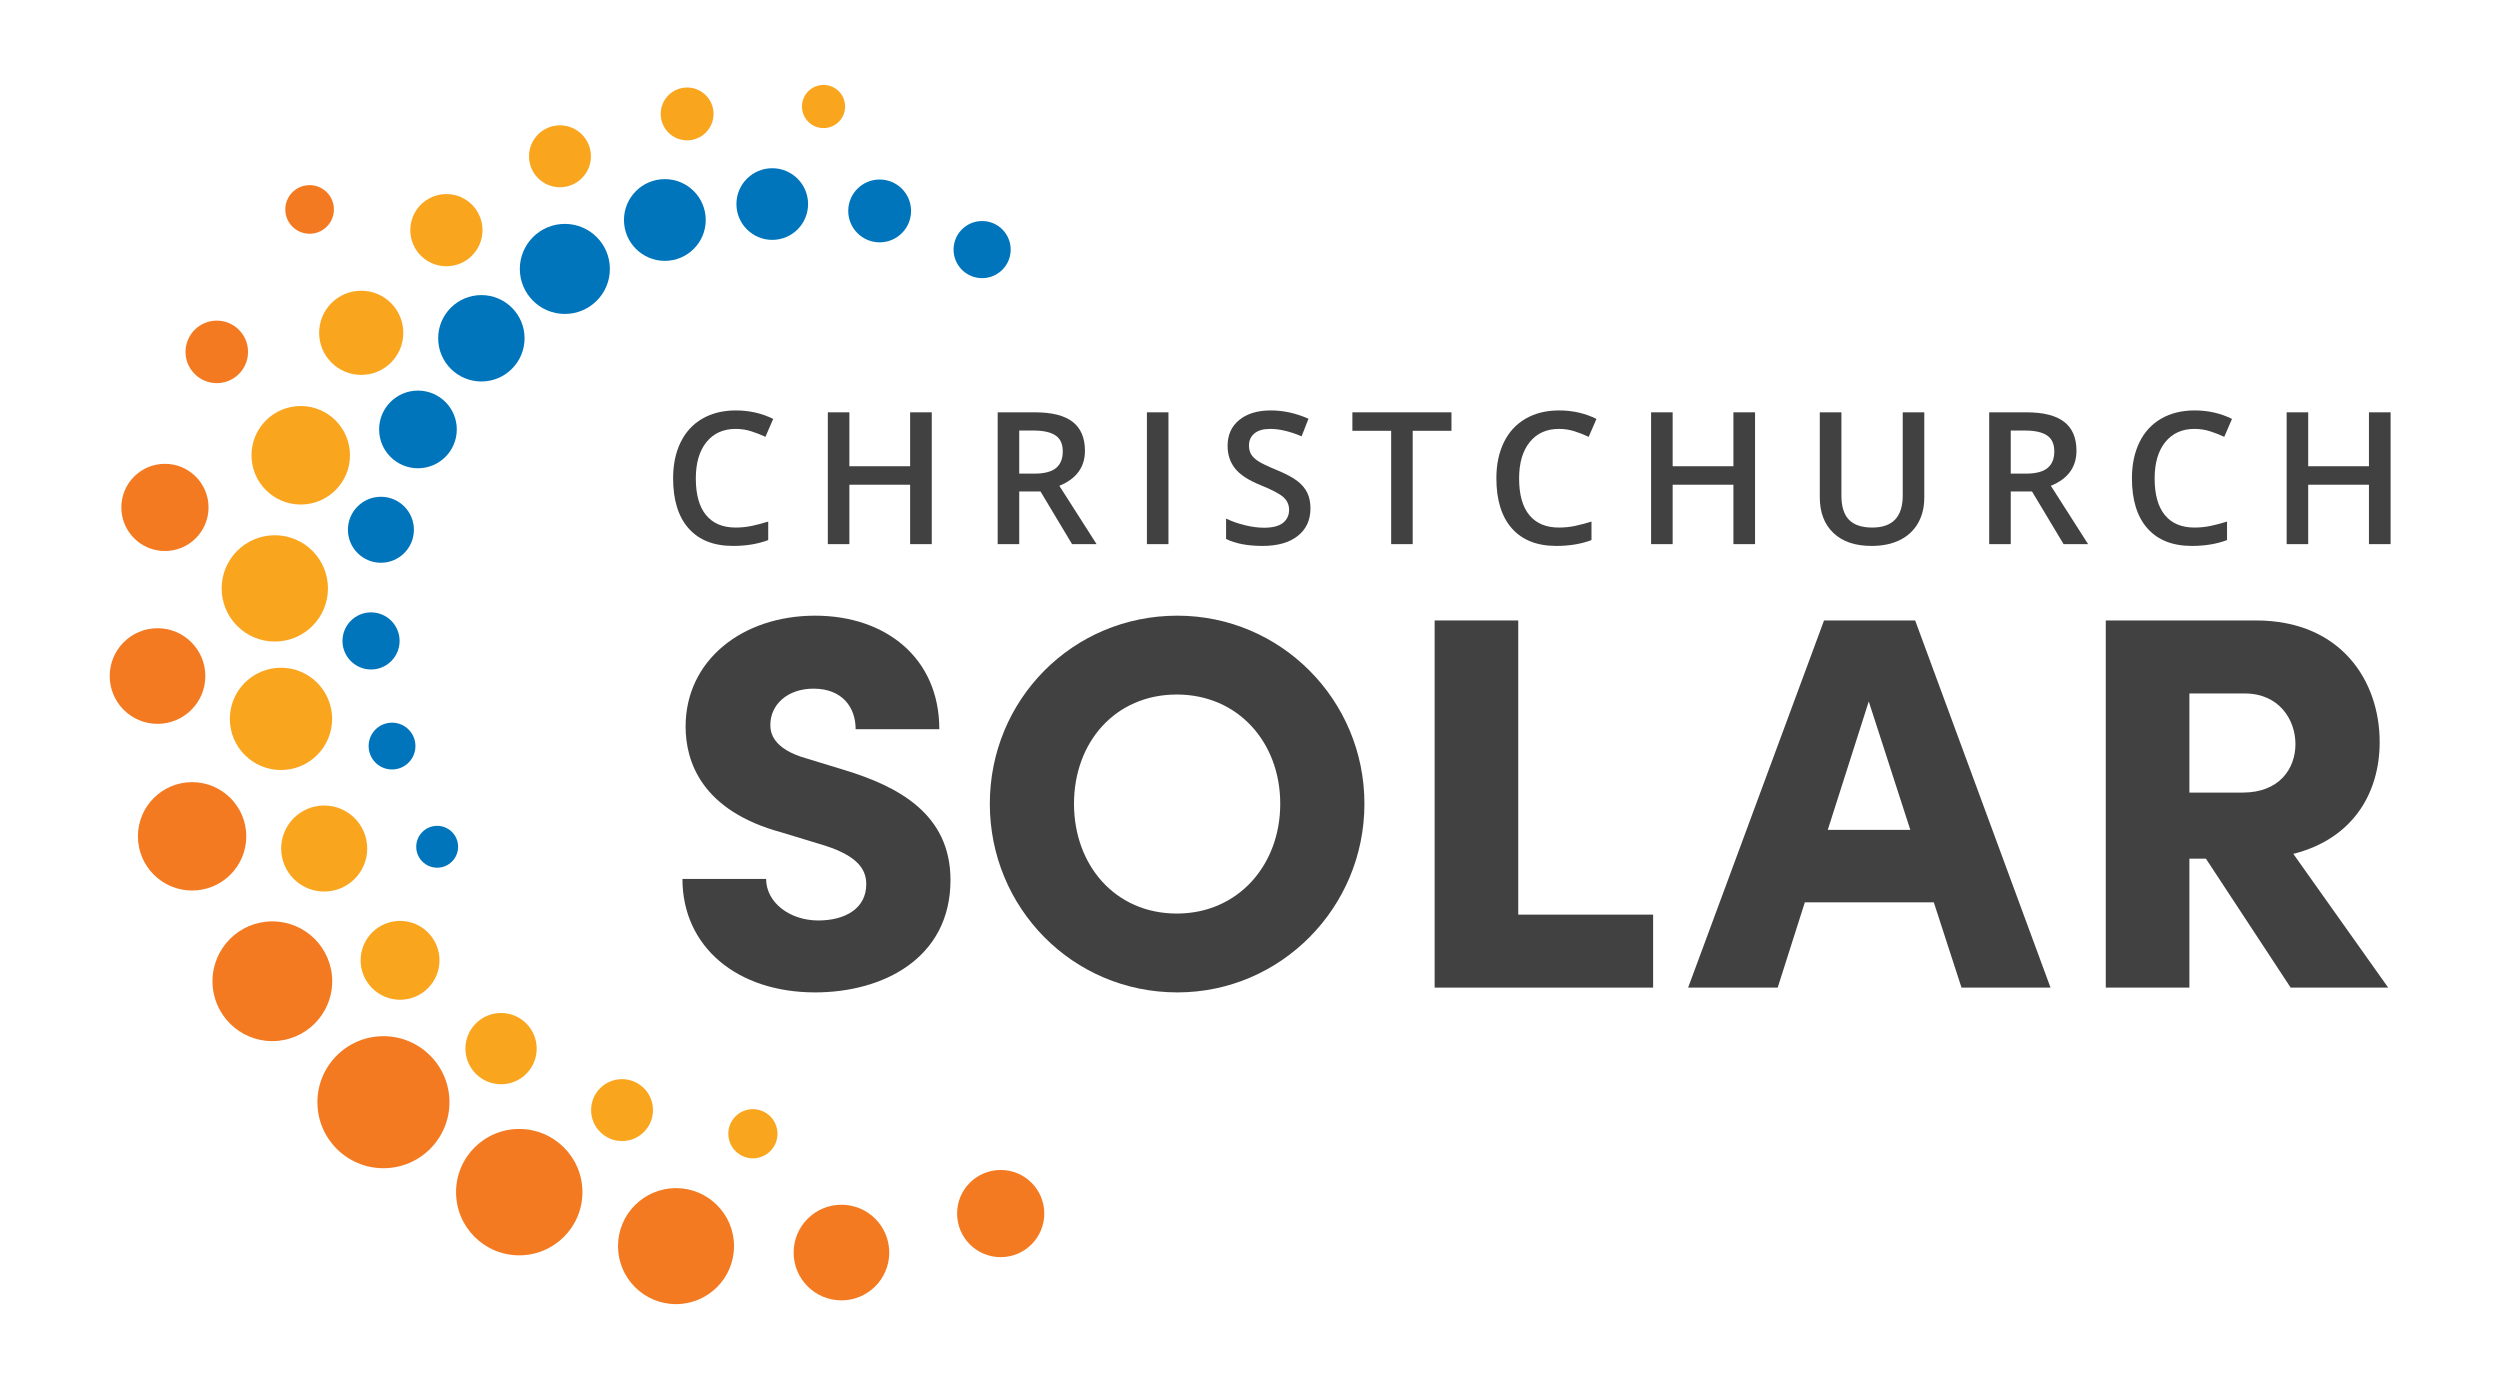 <svg version="1.2" baseProfile="tiny-ps" xmlns="http://www.w3.org/2000/svg" viewBox="0 0 1530 850" width="1020" height="567">
	<title>Christchurch Solar Logo - Online-ai</title>
	<style>
		tspan { white-space:pre }
		.shp0 { fill: #0175bc } 
		.shp1 { fill: #faa51e } 
		.shp2 { fill: #f37a21 } 
		.shp3 { fill: #414142 } 
	</style>
	<g id="Layer 1">
		<path id="&lt;Path&gt;" class="shp0" d="M294.6 233.22C280 233.22 268.16 221.38 268.16 206.78C268.16 192.18 280 180.34 294.6 180.34C309.2 180.34 321.04 192.18 321.04 206.78C321.04 221.38 309.2 233.22 294.6 233.22Z" />
		<path id="&lt;Path&gt;" class="shp0" d="M345.69 191.89C330.47 191.89 318.13 179.55 318.13 164.33C318.13 149.11 330.47 136.77 345.69 136.77C360.92 136.77 373.25 149.11 373.25 164.33C373.25 179.55 360.92 191.89 345.69 191.89Z" />
		<path id="&lt;Path&gt;" class="shp0" d="M406.89 159.4C393.07 159.4 381.87 148.2 381.87 134.38C381.87 120.57 393.07 109.37 406.89 109.37C420.71 109.37 431.91 120.57 431.91 134.38C431.91 148.2 420.71 159.4 406.89 159.4Z" />
		<path id="&lt;Path&gt;" class="shp0" d="M255.79 286.33C242.66 286.33 232.02 275.69 232.02 262.56C232.02 249.43 242.66 238.79 255.79 238.79C268.92 238.79 279.56 249.43 279.56 262.56C279.56 275.69 268.92 286.33 255.79 286.33Z" />
		<path id="&lt;Path&gt;" class="shp0" d="M472.62 146.56C460.51 146.56 450.69 136.74 450.69 124.63C450.69 112.52 460.51 102.7 472.62 102.7C484.73 102.7 494.55 112.52 494.55 124.63C494.55 136.74 484.73 146.56 472.62 146.56Z" />
		<path id="&lt;Path&gt;" class="shp0" d="M538.35 148.07C527.73 148.07 519.12 139.46 519.12 128.84C519.12 118.22 527.73 109.61 538.35 109.61C548.97 109.61 557.58 118.22 557.58 128.84C557.58 139.46 548.97 148.07 538.35 148.07Z" />
		<path id="&lt;Path&gt;" class="shp0" d="M233.12 344.16C221.97 344.16 212.93 335.12 212.93 323.96C212.93 312.81 221.97 303.77 233.12 303.77C244.27 303.77 253.31 312.81 253.31 323.96C253.31 335.12 244.27 344.16 233.12 344.16Z" />
		<path id="&lt;Path&gt;" class="shp0" d="M601.06 169.98C591.4 169.98 583.58 162.15 583.58 152.5C583.58 142.85 591.4 135.02 601.06 135.02C610.71 135.02 618.54 142.85 618.54 152.5C618.54 162.15 610.71 169.98 601.06 169.98Z" />
		<path id="&lt;Path&gt;" class="shp0" d="M227.08 409.48C217.43 409.48 209.6 401.65 209.6 392C209.6 382.34 217.43 374.52 227.08 374.52C236.73 374.52 244.56 382.34 244.56 392C244.56 401.65 236.73 409.48 227.08 409.48Z" />
		<path id="&lt;Path&gt;" class="shp0" d="M239.92 470.67C232.01 470.67 225.6 464.26 225.6 456.34C225.6 448.43 232.01 442.02 239.92 442.02C247.84 442.02 254.25 448.43 254.25 456.34C254.25 464.26 247.84 470.67 239.92 470.67Z" />
		<path id="&lt;Path&gt;" class="shp0" d="M267.55 530.79C260.47 530.79 254.73 525.05 254.73 517.97C254.73 510.89 260.47 505.16 267.55 505.16C274.62 505.16 280.36 510.89 280.36 517.97C280.36 525.05 274.62 530.79 267.55 530.79Z" />
		<path id="&lt;Path&gt;" class="shp1" d="M168.18 392.38C150.22 392.38 135.65 377.81 135.65 359.85C135.65 341.88 150.22 327.32 168.18 327.32C186.15 327.32 200.71 341.88 200.71 359.85C200.71 377.81 186.15 392.38 168.18 392.38Z" />
		<path id="&lt;Path&gt;" class="shp1" d="M184.05 308.52C167.4 308.52 153.91 295.02 153.91 278.38C153.91 261.73 167.4 248.23 184.05 248.23C200.69 248.23 214.19 261.73 214.19 278.38C214.19 295.02 200.69 308.52 184.05 308.52Z" />
		<path id="&lt;Path&gt;" class="shp1" d="M171.96 471C154.67 471 140.66 456.99 140.66 439.7C140.66 422.42 154.67 408.4 171.96 408.4C189.24 408.4 203.26 422.42 203.26 439.7C203.26 456.99 189.24 471 171.96 471Z" />
		<path id="&lt;Path&gt;" class="shp1" d="M221.07 229.19C206.84 229.19 195.31 217.66 195.31 203.43C195.31 189.2 206.84 177.67 221.07 177.67C235.29 177.67 246.82 189.2 246.82 203.43C246.82 217.66 235.29 229.19 221.07 229.19Z" />
		<path id="&lt;Path&gt;" class="shp1" d="M198.4 545.38C183.86 545.38 172.07 533.59 172.07 519.05C172.07 504.51 183.86 492.72 198.4 492.72C212.94 492.72 224.73 504.51 224.73 519.05C224.73 533.59 212.94 545.38 198.4 545.38Z" />
		<path id="&lt;Path&gt;" class="shp1" d="M273.2 162.7C260.99 162.7 251.1 152.81 251.1 140.61C251.1 128.41 260.99 118.52 273.2 118.52C285.4 118.52 295.29 128.41 295.29 140.61C295.29 152.81 285.4 162.7 273.2 162.7Z" />
		<path id="&lt;Path&gt;" class="shp1" d="M244.84 611.6C231.51 611.6 220.7 600.79 220.7 587.47C220.7 574.14 231.51 563.33 244.84 563.33C258.16 563.33 268.97 574.14 268.97 587.47C268.97 600.79 258.16 611.6 244.84 611.6Z" />
		<path id="&lt;Path&gt;" class="shp1" d="M306.65 663.32C294.61 663.32 284.84 653.55 284.84 641.51C284.84 629.47 294.61 619.7 306.65 619.7C318.7 619.7 328.46 629.47 328.46 641.51C328.46 653.55 318.7 663.32 306.65 663.32Z" />
		<path id="&lt;Path&gt;" class="shp1" d="M380.69 698.07C370.23 698.07 361.75 689.59 361.75 679.13C361.75 668.67 370.23 660.19 380.69 660.19C391.15 660.19 399.63 668.67 399.63 679.13C399.63 689.59 391.15 698.07 380.69 698.07Z" />
		<path id="&lt;Path&gt;" class="shp1" d="M460.78 708.65C452.46 708.65 445.73 701.91 445.73 693.6C445.73 685.29 452.46 678.55 460.78 678.55C469.09 678.55 475.82 685.29 475.82 693.6C475.82 701.91 469.09 708.65 460.78 708.65Z" />
		<path id="&lt;Path&gt;" class="shp1" d="M342.7 114.35C332.24 114.35 323.76 105.87 323.76 95.4C323.76 84.94 332.24 76.45 342.7 76.45C353.17 76.45 361.65 84.94 361.65 95.4C361.65 105.87 353.17 114.35 342.7 114.35Z" />
		<path id="&lt;Path&gt;" class="shp1" d="M420.52 85.64C411.59 85.64 404.35 78.4 404.35 69.47C404.35 60.54 411.59 53.3 420.52 53.3C429.45 53.3 436.69 60.54 436.69 69.47C436.69 78.4 429.45 85.64 420.52 85.64Z" />
		<path id="&lt;Path&gt;" class="shp1" d="M504.01 78.14C496.71 78.14 490.8 72.23 490.8 64.94C490.8 57.64 496.71 51.73 504.01 51.73C511.3 51.73 517.21 57.64 517.21 64.94C517.21 72.23 511.3 78.14 504.01 78.14Z" />
		<path id="&lt;Path&gt;" class="shp2" d="M166.67 636.92C146.43 636.92 130.03 620.51 130.03 600.28C130.03 580.04 146.43 563.63 166.67 563.63C186.91 563.63 203.31 580.04 203.31 600.28C203.31 620.51 186.91 636.92 166.67 636.92Z" />
		<path id="&lt;Path&gt;" class="shp2" d="M317.77 768.02C296.41 768.02 279.1 750.71 279.1 729.35C279.1 707.99 296.41 690.68 317.77 690.68C339.13 690.68 356.45 707.99 356.45 729.35C356.45 750.71 339.13 768.02 317.77 768.02Z" />
		<path id="&lt;Path&gt;" class="shp2" d="M234.67 714.7C212.35 714.7 194.26 696.61 194.26 674.3C194.26 651.98 212.35 633.9 234.67 633.9C256.98 633.9 275.07 651.98 275.07 674.3C275.07 696.61 256.98 714.7 234.67 714.7Z" />
		<path id="&lt;Path&gt;" class="shp2" d="M117.56 544.75C99.25 544.75 84.4 529.9 84.4 511.59C84.4 493.27 99.25 478.42 117.56 478.42C135.88 478.42 150.72 493.27 150.72 511.59C150.72 529.9 135.88 544.75 117.56 544.75Z" />
		<path id="&lt;Path&gt;" class="shp2" d="M413.72 797.88C394.12 797.88 378.22 781.98 378.22 762.38C378.22 742.77 394.12 726.88 413.72 726.88C433.33 726.88 449.22 742.77 449.22 762.38C449.22 781.98 433.33 797.88 413.72 797.88Z" />
		<path id="&lt;Path&gt;" class="shp2" d="M96.41 442.75C80.24 442.75 67.14 429.65 67.14 413.49C67.14 397.33 80.24 384.22 96.41 384.22C112.57 384.22 125.67 397.33 125.67 413.49C125.67 429.65 112.57 442.75 96.41 442.75Z" />
		<path id="&lt;Path&gt;" class="shp2" d="M514.96 795.58C498.8 795.58 485.7 782.47 485.7 766.31C485.7 750.15 498.8 737.05 514.96 737.05C531.12 737.05 544.22 750.15 544.22 766.31C544.22 782.47 531.12 795.58 514.96 795.58Z" />
		<path id="&lt;Path&gt;" class="shp2" d="M100.94 336.98C86.2 336.98 74.26 325.03 74.26 310.3C74.26 295.56 86.2 283.61 100.94 283.61C115.68 283.61 127.62 295.56 127.62 310.3C127.62 325.03 115.68 336.98 100.94 336.98Z" />
		<path id="&lt;Path&gt;" class="shp2" d="M612.42 769.13C597.68 769.13 585.74 757.19 585.74 742.45C585.74 727.71 597.68 715.77 612.42 715.77C627.16 715.77 639.1 727.71 639.1 742.45C639.1 757.19 627.16 769.13 612.42 769.13Z" />
		<path id="&lt;Path&gt;" class="shp2" d="M132.67 234.23C122.11 234.23 113.54 225.67 113.54 215.1C113.54 204.54 122.11 195.97 132.67 195.97C143.24 195.97 151.8 204.54 151.8 215.1C151.8 225.67 143.24 234.23 132.67 234.23Z" />
		<path id="&lt;Path&gt;" class="shp2" d="M189.48 142.81C181.26 142.81 174.6 136.14 174.6 127.93C174.6 119.71 181.26 113.05 189.48 113.05C197.69 113.05 204.36 119.71 204.36 127.93C204.36 136.14 197.69 142.81 189.48 142.81Z" />
		<path id="&lt;Compound Path&gt;" class="shp3" d="M417.65 537.64L468.86 537.64C468.86 551.99 483.2 563.08 500.8 563.08C517.45 563.08 530.15 555.59 530.15 540.91C530.15 532.09 525.28 523.95 505.36 517.42L478.63 509.28C429.06 495.9 419.59 465.58 419.59 444.36C419.59 403.93 454.19 376.54 498.86 376.54C541.9 376.54 574.86 402.3 574.86 446L523.65 446C523.65 432.63 515.48 421.21 497.87 421.21C481.9 421.21 471.45 431 471.45 443.39C471.45 447.96 472.78 458.07 493.65 463.94L517.11 471.11C549.08 480.9 581.7 497.53 581.7 538.29C581.7 586.57 539.96 607.1 498.86 607.1C450.92 607.1 417.65 579.06 417.65 537.64Z" />
		<path id="&lt;Compound Path&gt;" fill-rule="evenodd" class="shp3" d="M605.77 491.66C605.77 428.07 656.3 376.54 720.55 376.54C783.82 376.54 835.03 428.07 835.03 491.66C835.03 555.26 783.82 607.1 720.55 607.1C656.3 607.1 605.77 555.26 605.77 491.66ZM783.51 491.66C783.51 454.15 757.74 424.8 720.21 424.8C682.38 424.8 657.29 454.15 657.29 491.66C657.29 529.16 682.38 558.84 720.21 558.84C757.74 558.84 783.51 529.16 783.51 491.66Z" />
		<path id="&lt;Compound Path&gt;" class="shp3" d="M878 379.47L929.17 379.47L929.17 559.5L1011.71 559.5L1011.71 604.17L878 604.17L878 379.47Z" />
		<path id="&lt;Compound Path&gt;" fill-rule="evenodd" class="shp3" d="M1183.49 551.99L1104.56 551.99L1087.94 604.17L1033.13 604.17L1116.31 379.47L1172.08 379.47L1254.92 604.17L1200.44 604.17L1183.49 551.99ZM1169.12 507.64L1143.68 429.04L1118.59 507.64L1169.12 507.64Z" />
		<path id="&lt;Compound Path&gt;" fill-rule="evenodd" class="shp3" d="M1350.02 525.25L1339.91 525.25L1339.91 604.17L1288.73 604.17L1288.73 379.47L1380.7 379.47C1432.86 379.47 1456.36 416.65 1456.36 453.83C1456.36 485.46 1439.71 513.18 1403.51 522.32L1461.57 604.17L1401.88 604.17L1350.02 525.25ZM1339.91 484.81L1372.53 484.81C1395.03 484.81 1404.81 470.14 1404.81 455.14C1404.81 440.13 1394.73 424.16 1373.86 424.16L1339.91 424.16L1339.91 484.81Z" />
		<g id="&lt;Group&gt;">
			<path id="&lt;Compound Path&gt;" class="shp3" d="M450.23 262.24C442.66 262.24 436.7 264.93 432.36 270.3C428.01 275.67 425.84 283.08 425.84 292.54C425.84 302.43 427.93 309.92 432.11 314.99C436.28 320.07 442.32 322.61 450.23 322.61C453.65 322.61 456.96 322.27 460.16 321.59C463.36 320.9 466.69 320.03 470.15 318.96L470.15 330.28C463.83 332.67 456.65 333.86 448.63 333.86C436.83 333.86 427.76 330.28 421.43 323.13C415.1 315.98 411.94 305.74 411.94 292.42C411.94 284.04 413.48 276.7 416.55 270.41C419.62 264.12 424.06 259.3 429.87 255.95C435.68 252.61 442.51 250.93 450.34 250.93C458.58 250.93 466.2 252.66 473.19 256.12L468.44 267.1C465.72 265.81 462.84 264.68 459.81 263.71C456.77 262.73 453.58 262.24 450.23 262.24Z" />
			<path id="&lt;Compound Path&gt;" class="shp3" d="M570.24 332.76L557 332.76L557 296.4L519.82 296.4L519.82 332.76L506.63 332.76L506.63 252.09L519.82 252.09L519.82 285.09L557 285.09L557 252.09L570.24 252.09L570.24 332.76Z" />
			<path id="&lt;Compound Path&gt;" fill-rule="evenodd" class="shp3" d="M623.77 300.54L623.77 332.76L610.58 332.76L610.58 252.09L633.37 252.09C643.78 252.09 651.49 254.04 656.49 257.94C661.49 261.84 663.99 267.72 663.99 275.6C663.99 285.64 658.77 292.79 648.32 297.06L671.11 332.76L656.1 332.76L636.79 300.54L623.77 300.54ZM623.77 289.61L632.93 289.61C639.07 289.61 643.52 288.47 646.28 286.19C649.04 283.91 650.42 280.53 650.42 276.04C650.42 271.48 648.93 268.2 645.95 266.22C642.97 264.23 638.48 263.24 632.49 263.24L623.77 263.24L623.77 289.61Z" />
			<path id="&lt;Compound Path&gt;" class="shp3" d="M701.91 332.76L701.91 252.09L715.09 252.09L715.09 332.76L701.91 332.76Z" />
			<path id="&lt;Compound Path&gt;" class="shp3" d="M802 310.85C802 318.03 799.41 323.65 794.22 327.74C789.03 331.82 781.88 333.86 772.76 333.86C763.63 333.86 756.17 332.45 750.36 329.61L750.36 317.14C754.03 318.87 757.94 320.23 762.08 321.23C766.22 322.22 770.07 322.72 773.64 322.72C778.86 322.72 782.72 321.72 785.2 319.74C787.68 317.75 788.92 315.08 788.92 311.74C788.92 308.72 787.78 306.16 785.5 304.07C783.22 301.97 778.51 299.49 771.38 296.62C764.02 293.64 758.83 290.24 755.82 286.41C752.8 282.59 751.29 277.99 751.29 272.62C751.29 265.89 753.68 260.59 758.47 256.73C763.25 252.86 769.67 250.93 777.72 250.93C785.45 250.93 793.13 252.62 800.79 256.01L796.59 266.77C789.42 263.75 783.02 262.24 777.39 262.24C773.12 262.24 769.89 263.17 767.68 265.03C765.47 266.89 764.37 269.34 764.37 272.4C764.37 274.49 764.81 276.29 765.69 277.78C766.58 279.26 768.03 280.67 770.05 282C772.08 283.32 775.72 285.07 780.98 287.24C786.9 289.7 791.24 292 794 294.14C796.76 296.27 798.78 298.68 800.07 301.36C801.36 304.05 802 307.21 802 310.85Z" />
			<path id="&lt;Compound Path&gt;" class="shp3" d="M864.57 332.76L851.39 332.76L851.39 263.4L827.66 263.4L827.66 252.09L888.3 252.09L888.3 263.4L864.57 263.4L864.57 332.76Z" />
			<path id="&lt;Compound Path&gt;" class="shp3" d="M954.08 262.24C946.5 262.24 940.54 264.93 936.2 270.3C931.86 275.67 929.69 283.08 929.69 292.54C929.69 302.43 931.78 309.92 935.95 314.99C940.12 320.07 946.17 322.61 954.08 322.61C957.5 322.61 960.81 322.27 964.01 321.59C967.21 320.9 970.54 320.03 973.99 318.96L973.99 330.28C967.67 332.67 960.49 333.86 952.47 333.86C940.67 333.86 931.6 330.28 925.27 323.13C918.95 315.98 915.78 305.74 915.78 292.42C915.78 284.04 917.32 276.7 920.39 270.41C923.46 264.12 927.9 259.3 933.72 255.95C939.53 252.61 946.35 250.93 954.19 250.93C962.43 250.93 970.04 252.66 977.03 256.12L972.28 267.1C969.56 265.81 966.68 264.68 963.65 263.71C960.61 262.73 957.42 262.24 954.08 262.24Z" />
			<path id="&lt;Compound Path&gt;" class="shp3" d="M1074.09 332.76L1060.85 332.76L1060.85 296.4L1023.66 296.4L1023.66 332.76L1010.47 332.76L1010.47 252.09L1023.66 252.09L1023.66 285.09L1060.85 285.09L1060.85 252.09L1074.09 252.09L1074.09 332.76Z" />
			<path id="&lt;Compound Path&gt;" class="shp3" d="M1177.66 252.09L1177.66 304.29C1177.66 310.25 1176.38 315.46 1173.82 319.93C1171.27 324.4 1167.57 327.84 1162.73 330.25C1157.89 332.66 1152.11 333.86 1145.38 333.86C1135.37 333.86 1127.59 331.21 1122.04 325.92C1116.49 320.62 1113.71 313.34 1113.71 304.07L1113.71 252.09L1126.95 252.09L1126.95 303.13C1126.95 309.79 1128.5 314.7 1131.59 317.86C1134.68 321.02 1139.42 322.61 1145.82 322.61C1158.25 322.61 1164.47 316.08 1164.47 303.02L1164.47 252.09L1177.66 252.09Z" />
			<path id="&lt;Compound Path&gt;" fill-rule="evenodd" class="shp3" d="M1230.58 300.54L1230.58 332.76L1217.39 332.76L1217.39 252.09L1240.18 252.09C1250.59 252.09 1258.29 254.04 1263.3 257.94C1268.3 261.84 1270.8 267.72 1270.8 275.6C1270.8 285.64 1265.58 292.79 1255.13 297.06L1277.92 332.76L1262.91 332.76L1243.6 300.54L1230.58 300.54ZM1230.58 289.61L1239.74 289.61C1245.88 289.61 1250.33 288.47 1253.09 286.19C1255.85 283.91 1257.23 280.53 1257.23 276.04C1257.23 271.48 1255.74 268.2 1252.76 266.22C1249.78 264.23 1245.29 263.24 1239.3 263.24L1230.58 263.24L1230.58 289.61Z" />
			<path id="&lt;Compound Path&gt;" class="shp3" d="M1343.03 262.24C1335.45 262.24 1329.5 264.93 1325.16 270.3C1320.81 275.67 1318.64 283.08 1318.64 292.54C1318.64 302.43 1320.73 309.92 1324.91 314.99C1329.08 320.07 1335.12 322.61 1343.03 322.61C1346.45 322.61 1349.76 322.27 1352.96 321.59C1356.16 320.9 1359.49 320.03 1362.95 318.96L1362.95 330.28C1356.62 332.67 1349.45 333.86 1341.43 333.86C1329.62 333.86 1320.56 330.28 1314.23 323.13C1307.9 315.98 1304.74 305.74 1304.74 292.42C1304.74 284.04 1306.28 276.7 1309.35 270.41C1312.42 264.12 1316.86 259.3 1322.67 255.95C1328.48 252.61 1335.31 250.93 1343.14 250.93C1351.38 250.93 1359 252.66 1365.99 256.12L1361.24 267.1C1358.52 265.81 1355.64 264.68 1352.61 263.71C1349.57 262.73 1346.38 262.24 1343.03 262.24Z" />
			<path id="&lt;Compound Path&gt;" class="shp3" d="M1463.04 332.76L1449.8 332.76L1449.8 296.4L1412.62 296.4L1412.62 332.76L1399.43 332.76L1399.43 252.09L1412.62 252.09L1412.62 285.09L1449.8 285.09L1449.8 252.09L1463.04 252.09L1463.04 332.76Z" />
		</g>
	</g>
</svg>